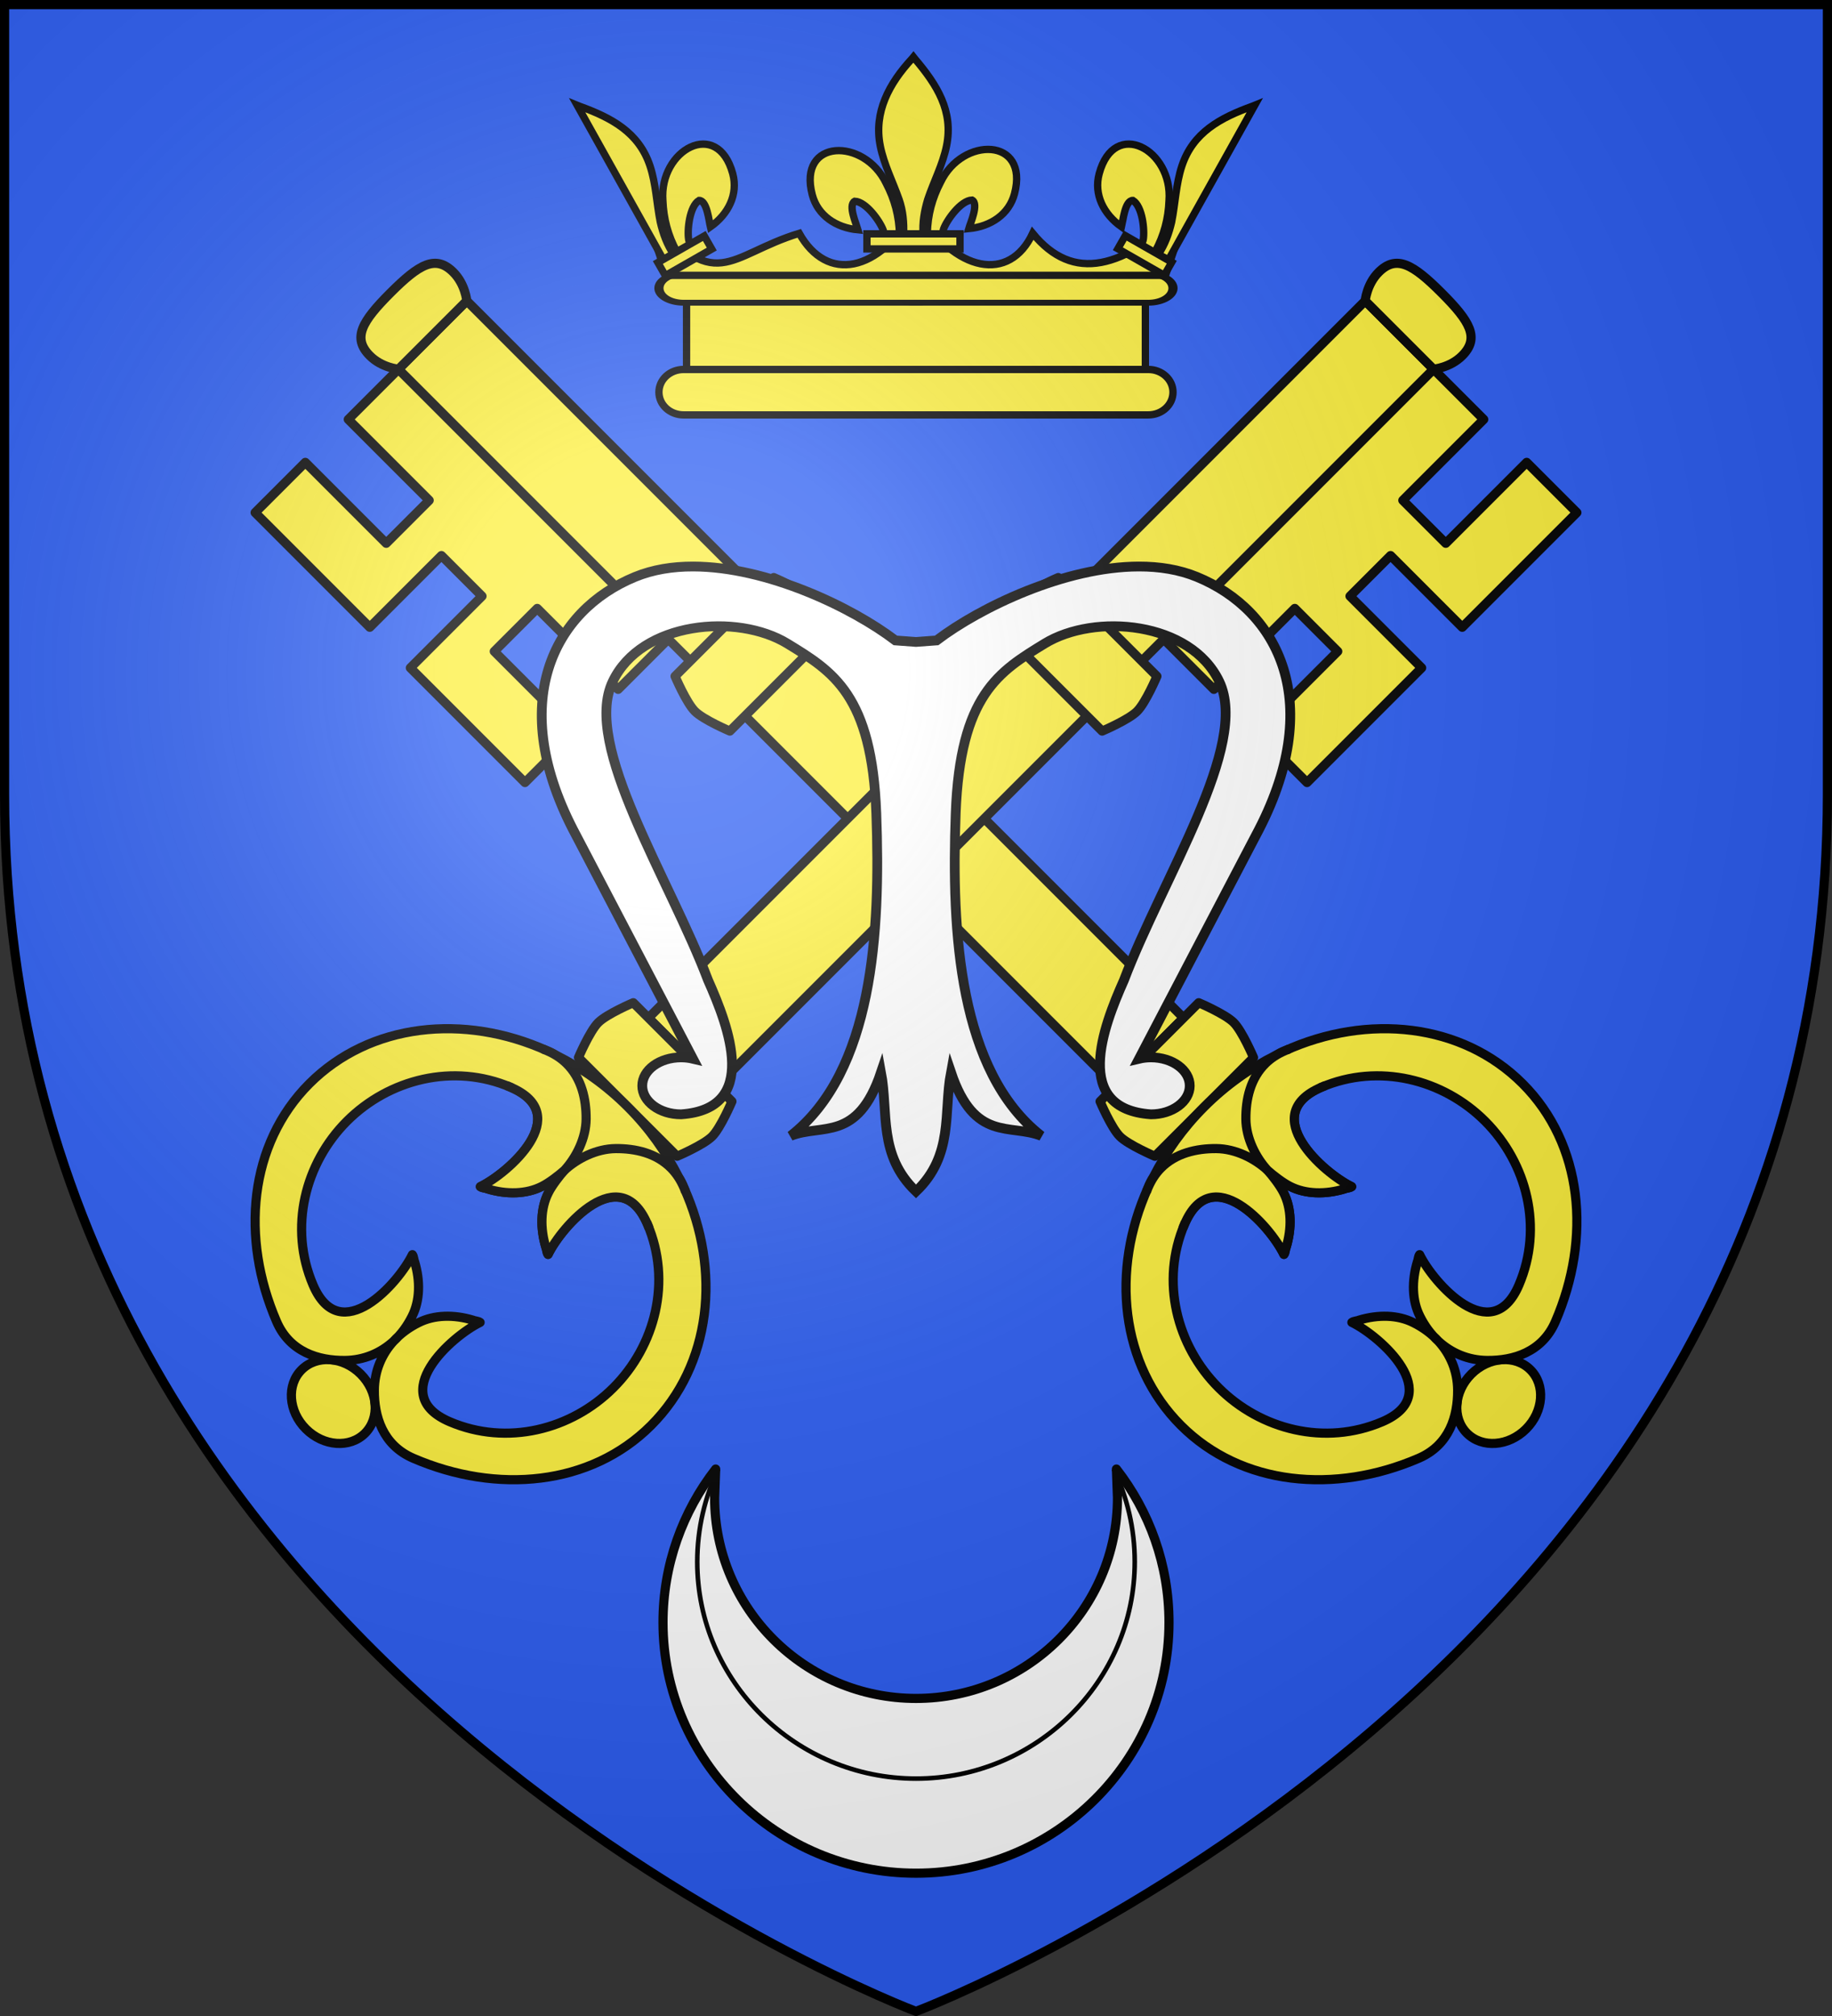 <?xml version="1.0" encoding="UTF-8" standalone="no"?>
<svg
   xmlns:dc="http://purl.org/dc/elements/1.1/"
   xmlns:cc="http://creativecommons.org/ns#"
   xmlns:rdf="http://www.w3.org/1999/02/22-rdf-syntax-ns#"
   xmlns:svg="http://www.w3.org/2000/svg"
   xmlns="http://www.w3.org/2000/svg"
   xmlns:xlink="http://www.w3.org/1999/xlink"
   xmlns:sodipodi="http://sodipodi.sourceforge.net/DTD/sodipodi-0.dtd"
   xmlns:inkscape="http://www.inkscape.org/namespaces/inkscape"
   width="600"
   height="660"
   viewBox="0 0 600 660"
   id="svg2"
   sodipodi:version="0.32"
   inkscape:version="0.46"
   sodipodi:docname="Blason_de_la_ville_de_Escherange-A_(Moselle).svg"
   inkscape:output_extension="org.inkscape.output.svg.inkscape"
   version="1.0">
  <rect x="0" y="0" width="600" height="660" fill="#333333" stroke="none"/>
  <sodipodi:namedview
     inkscape:window-height="977"
     inkscape:window-width="1280"
     inkscape:pageshadow="2"
     inkscape:pageopacity="0.0"
     guidetolerance="10.0"
     gridtolerance="10.0"
     objecttolerance="10.0"
     borderopacity="1.0"
     bordercolor="#666666"
     pagecolor="#ffffff"
     id="base"
     showgrid="false"
     inkscape:zoom="1.1863636"
     inkscape:cx="300"
     inkscape:cy="330"
     inkscape:window-x="-4"
     inkscape:window-y="-4"
     inkscape:current-layer="layer4"
     inkscape:object-nodes="true"
     inkscape:window-maximized="1" />
  <defs
     id="defs4">
    <radialGradient
       id="Gradient1"
       gradientUnits="userSpaceOnUse"
       cx="-80"
       cy="-80"
       r="405">
      <stop
         style="stop-color:#fff;stop-opacity:0.31"
         offset="0"
         id="stop7" />
      <stop
         style="stop-color:#fff;stop-opacity:0.25"
         offset="0.19"
         id="stop9" />
      <stop
         style="stop-color:#6b6b6b;stop-opacity:0.125"
         offset="0.6"
         id="stop11" />
      <stop
         style="stop-color:#000;stop-opacity:0.125"
         offset="1"
         id="stop13" />
    </radialGradient>
    <clipPath
       id="shield_cut">
      <path
         id="shield"
         d="M -298.5,-298.5 L 298.5,-298.5 L 298.5,-40 C 298.5,246.31 0,358.5 0,358.5 C 0,358.5 -298.5,246.31 -298.5,-40 L -298.5,-298.5 z" />
    </clipPath>
  </defs>
  <g
     id="layer4"
     inkscape:label="Fond écu"
     inkscape:groupmode="layer"
     transform="translate(300,300)">
    <use
       xlink:href="#shield"
       id="use18"
       style="fill:#2b5df2"
       x="0"
       y="0"
       width="600"
       height="660" />
  </g>
  <g
     id="layer3"
     inkscape:label="Meubles"
     inkscape:groupmode="layer"
     transform="translate(300,300)">
    <g
       style="display:inline"
       id="g13409"
       transform="matrix(1.6,0,0,1.6,-1352.867,-104.186)">
      <path
         d="M 844.781,-40.921 L 892.492,-40.921 L 892.492,-60.732 L 844.781,-60.732"
         id="path4344"
         style="fill:#fcef3c;fill-opacity:1;fill-rule:evenodd;stroke:#000000;stroke-width:1.5;stroke-linecap:round;stroke-linejoin:round;stroke-miterlimit:4;stroke-dasharray:none;stroke-opacity:1"
         sodipodi:nodetypes="cccc" />
      <path
         sodipodi:nodetypes="ccscc"
         d="M 842.579,-37.486 L 893.096,-37.486 C 895.895,-37.486 898.148,-39.56 898.148,-42.136 C 898.148,-44.712 895.895,-46.786 893.096,-46.786 L 842.579,-46.786"
         id="path6229"
         style="fill:#fcef3c;fill-opacity:1;fill-rule:evenodd;stroke:#000000;stroke-width:1.5;stroke-linecap:round;stroke-linejoin:round;stroke-miterlimit:4;stroke-dasharray:none;stroke-opacity:1" />
      <path
         d="M 846.287,-40.921 L 798.576,-40.921 L 798.576,-60.732 L 846.287,-60.732"
         id="path4084"
         style="fill:#fcef3c;fill-opacity:1;fill-rule:evenodd;stroke:#000000;stroke-width:1.5;stroke-linecap:round;stroke-linejoin:round;stroke-miterlimit:4;stroke-dasharray:none;stroke-opacity:1"
         sodipodi:nodetypes="cccc" />
      <g
         style="fill:#fcef3c;stroke-width:1.875;stroke-miterlimit:4;stroke-dasharray:none"
         transform="matrix(1,0,0,0.64,0,-24.11)"
         id="g12519">
        <path
           sodipodi:nodetypes="ccscc"
           style="fill:#fcef3c;fill-opacity:1;fill-rule:evenodd;stroke:#000000;stroke-width:1.875;stroke-linecap:round;stroke-linejoin:round;stroke-miterlimit:4;stroke-dasharray:none;stroke-opacity:1"
           id="path4122"
           d="M 844.579,-56.768 L 893.096,-56.768 C 895.895,-56.768 898.148,-58.842 898.148,-61.418 C 898.148,-63.994 895.895,-66.068 893.096,-66.068 L 844.579,-66.068" />
        <path
           sodipodi:nodetypes="ccscc"
           style="fill:#fcef3c;fill-opacity:1;fill-rule:evenodd;stroke:#000000;stroke-width:1.875;stroke-linecap:round;stroke-linejoin:round;stroke-miterlimit:4;stroke-dasharray:none;stroke-opacity:1"
           id="path4086"
           d="M 846.489,-56.768 L 797.972,-56.768 C 795.173,-56.768 792.92,-58.842 792.92,-61.418 C 792.92,-63.994 795.173,-66.068 797.972,-66.068 L 846.489,-66.068" />
      </g>
      <path
         sodipodi:nodetypes="ccscc"
         d="M 854.489,-37.486 L 797.972,-37.486 C 795.173,-37.486 792.92,-39.56 792.92,-42.136 C 792.92,-44.712 795.173,-46.786 797.972,-46.786 L 854.489,-46.786"
         id="path4088"
         style="fill:#fcef3c;fill-opacity:1;fill-rule:evenodd;stroke:#000000;stroke-width:1.5;stroke-linecap:round;stroke-linejoin:round;stroke-miterlimit:4;stroke-dasharray:none;stroke-opacity:1" />
      <path
         sodipodi:nodetypes="cccccccc"
         style="fill:#fcef3c;fill-opacity:1;fill-rule:evenodd;stroke:#000000;stroke-width:1.5;stroke-linecap:butt;stroke-linejoin:miter;stroke-miterlimit:4;stroke-dasharray:none;stroke-opacity:1"
         id="path7201"
         d="M 794.452,-66.039 L 896.616,-66.039 L 901.117,-79.57 C 887.87,-67.248 877.754,-64.506 869.43,-74.641 C 864.678,-64.508 853.638,-66.527 845.534,-79.57 C 837.9,-66.527 827.33,-64.508 821.638,-74.641 C 806.938,-70.165 804.627,-61.428 789.951,-79.57 L 794.452,-66.039 L 794.452,-66.039 z" />
      <path
         d="M 847.858,-74.663 C 847.943,-78.376 848.862,-81.827 850.572,-85.098 C 855.05,-94.519 868.728,-94.294 865.713,-82.772 C 864.602,-78.526 860.827,-76.03 856.344,-75.602 C 856.667,-76.721 858.447,-80.676 857.01,-81.45 C 854.713,-81.363 851.859,-77.392 851.173,-75.498 C 851.074,-75.226 851.102,-74.912 850.991,-74.645"
         id="path8660"
         style="fill:#fcef3c;fill-opacity:1;fill-rule:evenodd;stroke:#000000;stroke-width:1.5;stroke-linecap:butt;stroke-linejoin:miter;stroke-miterlimit:4;stroke-dasharray:none;stroke-opacity:1;display:inline" />
      <path
         d="M 842.162,-74.417 C 842.076,-78.13 841.158,-81.582 839.447,-84.852 C 834.969,-94.273 821.292,-94.048 824.307,-82.526 C 825.418,-78.28 829.192,-75.785 833.676,-75.357 C 833.352,-76.476 831.572,-80.431 833.009,-81.204 C 835.307,-81.117 838.16,-77.146 838.846,-75.253 C 838.945,-74.981 838.918,-74.667 839.028,-74.399"
         id="path8662"
         style="fill:#fcef3c;fill-opacity:1;fill-rule:evenodd;stroke:#000000;stroke-width:1.5;stroke-linecap:butt;stroke-linejoin:miter;stroke-miterlimit:4;stroke-dasharray:none;stroke-opacity:1" />
      <path
         d="M 844.745,-110.393 C 840.027,-105.307 836.86,-99.427 838.225,-92.531 C 838.979,-88.726 840.805,-85.202 842.093,-81.536 C 842.898,-79.237 843.104,-76.834 843.009,-74.417 L 847.011,-74.417 C 846.82,-76.852 847.24,-79.212 847.927,-81.536 C 849.154,-85.225 851.021,-88.723 851.795,-92.531 C 853.241,-99.649 849.847,-105.018 845.296,-110.37 L 845.018,-110.725 L 844.745,-110.393 L 844.745,-110.393 z"
         id="path8664"
         style="fill:#fcef3c;fill-opacity:1;fill-rule:nonzero;stroke:#000000;stroke-width:1.5;stroke-linecap:butt;stroke-linejoin:miter;stroke-miterlimit:4;stroke-dasharray:none;stroke-opacity:1" />
      <rect
         width="19.052"
         height="3.087"
         x="835.499"
         y="-74.537"
         id="rect8666"
         style="fill:#fcef3c;fill-opacity:1;stroke:#000000;stroke-width:1.5;stroke-miterlimit:4;stroke-dasharray:none;stroke-opacity:1" />
      <path
         d="M 796.551,-70.939 C 794.783,-74.206 793.868,-77.658 793.731,-81.346 C 792.944,-91.747 804.931,-98.338 808.03,-86.839 C 809.172,-82.601 807.133,-78.562 803.453,-75.966 C 803.179,-77.098 802.762,-81.415 801.13,-81.373 C 799.178,-80.158 798.671,-75.294 799.015,-73.31 C 799.064,-73.025 799.244,-72.766 799.281,-72.478"
         id="path11963"
         style="fill:#fcef3c;fill-opacity:1;fill-rule:evenodd;stroke:#000000;stroke-width:1.5;stroke-linecap:butt;stroke-linejoin:miter;stroke-miterlimit:4;stroke-dasharray:none;stroke-opacity:1;display:inline" />
      <path
         d="M 793.833,-69.238 L 795.938,-70.306 C 794.564,-72.325 793.757,-74.582 793.201,-76.942 C 792.437,-80.753 792.322,-84.716 791.104,-88.406 C 788.827,-95.304 783.216,-98.282 776.61,-100.67 L 776.192,-100.84 L 793.833,-69.238 L 793.833,-69.238 z"
         id="path11967"
         style="fill:#fcef3c;fill-opacity:1;fill-rule:nonzero;stroke:#000000;stroke-width:1.5;stroke-linecap:butt;stroke-linejoin:miter;stroke-miterlimit:4;stroke-dasharray:none;stroke-opacity:1" />
      <rect
         width="10.948"
         height="3.087"
         x="722.529"
         y="333.762"
         transform="matrix(0.868,-0.496,0.496,0.868,0,0)"
         id="rect11969"
         style="fill:#fcef3c;fill-opacity:1;stroke:#000000;stroke-width:1.5;stroke-miterlimit:4;stroke-dasharray:none;stroke-opacity:1" />
      <path
         d="M 894.516,-70.94 C 896.284,-74.206 897.199,-77.659 897.337,-81.347 C 898.124,-91.748 886.137,-98.339 883.038,-86.84 C 881.896,-82.602 883.934,-78.563 887.615,-75.967 C 887.889,-77.098 888.306,-81.415 889.937,-81.374 C 891.889,-80.159 892.396,-75.295 892.052,-73.311 C 892.003,-73.026 891.823,-72.766 891.787,-72.479"
         id="path12030"
         style="fill:#fcef3c;fill-opacity:1;fill-rule:evenodd;stroke:#000000;stroke-width:1.5;stroke-linecap:butt;stroke-linejoin:miter;stroke-miterlimit:4;stroke-dasharray:none;stroke-opacity:1;display:inline" />
      <path
         d="M 897.235,-69.239 L 895.129,-70.307 C 896.504,-72.326 897.31,-74.583 897.866,-76.942 C 898.631,-80.754 898.746,-84.717 899.963,-88.407 C 902.24,-95.305 907.851,-98.283 914.458,-100.671 L 914.875,-100.841 L 897.235,-69.239 L 897.235,-69.239 z"
         id="path12032"
         style="fill:#fcef3c;fill-opacity:1;fill-rule:nonzero;stroke:#000000;stroke-width:1.5;stroke-linecap:butt;stroke-linejoin:miter;stroke-miterlimit:4;stroke-dasharray:none;stroke-opacity:1" />
      <rect
         width="10.948"
         height="3.087"
         x="-745.696"
         y="-505.301"
         transform="matrix(-0.868,-0.496,-0.496,0.868,0,0)"
         id="rect12034"
         style="fill:#fcef3c;fill-opacity:1;stroke:#000000;stroke-width:1.5;stroke-miterlimit:4;stroke-dasharray:none;stroke-opacity:1" />
    </g>
    <g
       id="g18403"
       inkscape:label="Meubles"
       transform="matrix(1,0,0,-1,0,-44.199)">
      <g
         id="g14553">
        <use
           height="660"
           width="600"
           transform="matrix(-1,0,0,1,4e-4,0)"
           id="use14500"
           xlink:href="#g14489"
           y="0"
           x="0" />
        <g
           transform="matrix(0.707,-0.707,0.707,0.707,-11.756,10.24)"
           id="g14489">
          <path
             id="path19892"
             d="M 106.402,216.369 L 106.402,163.268 L 73.199,163.268 L 73.199,144.469 L 106.402,144.469 L 106.402,91.369 L 83.148,91.369 L 83.148,128.844 L 63.25,128.844 L 63.25,91.369 L 39.996,91.369 L 39.996,216.369 L 63.25,216.369 L 63.25,178.893 L 83.148,178.893 L 83.148,216.369 L 106.402,216.369 z"
             style="fill:#fcef3c;fill-opacity:1;stroke:#000000;stroke-width:3;stroke-linecap:butt;stroke-linejoin:round;stroke-miterlimit:4;stroke-dasharray:none;stroke-opacity:1" />
          <path
             id="path19894"
             d="M 8.355,216.369 L 39.996,216.369 L 39.996,-115.663 L 8.355,-115.663 L 8.355,216.369 z"
             style="fill:#fcef3c;fill-opacity:1;stroke:#000000;stroke-width:3;stroke-linecap:butt;stroke-linejoin:round;stroke-miterlimit:4;stroke-dasharray:none;stroke-opacity:1" />
          <path
             sodipodi:nodetypes="cscccsc"
             id="path19896"
             d="M 24.176,235.9 C 10.912,235.9 4.852,234.331 4.84,226.134 C 4.832,220.542 8.355,216.369 8.355,216.369 L 24.176,216.369 L 39.996,216.369 C 39.996,216.369 43.52,220.542 43.512,226.134 C 43.5,234.331 37.44,235.9 24.176,235.9 z"
             style="fill:#fcef3c;fill-opacity:1;stroke:#000000;stroke-width:3;stroke-linecap:butt;stroke-linejoin:round;stroke-miterlimit:4;stroke-dasharray:none;stroke-opacity:1" />
          <path
             sodipodi:nodetypes="cczcczc"
             style="fill:#fcef3c;fill-opacity:1;stroke:#000000;stroke-width:3;stroke-linecap:butt;stroke-linejoin:round;stroke-miterlimit:4;stroke-dasharray:none;stroke-opacity:1"
             d="M 1.324,-115.663 L 47.027,-115.663 C 47.027,-115.663 50.543,-124.373 50.543,-128.358 C 50.543,-132.343 47.027,-141.053 47.027,-141.053 L 1.324,-141.053 C 1.324,-141.053 -2.192,-132.343 -2.192,-128.358 C -2.192,-124.373 1.324,-115.663 1.324,-115.663 z"
             id="path19898" />
          <path
             style="fill:#fcef3c;stroke:#000000;stroke-width:3;stroke-linecap:butt;stroke-linejoin:miter;marker:none;stroke-miterlimit:4;stroke-dasharray:none;stroke-dashoffset:0;stroke-opacity:1;visibility:visible;display:inline;overflow:visible;enable-background:accumulate"
             d="M 24.176,-264.784 C 32.292,-264.784 38.872,-270.468 38.872,-277.479 C 38.872,-284.49 32.292,-290.174 24.176,-290.174 C 16.059,-290.174 9.479,-284.49 9.479,-277.479 C 9.479,-270.468 16.059,-264.784 24.176,-264.784 z"
             id="path19902" />
          <path
             sodipodi:nodetypes="cccsssscccssscccccccssscccssssccc"
             id="path19904"
             d="M 24.176,-141.053 C 14.107,-141.053 4.492,-142.726 -4.369,-145.692 C -5.393,-145.959 -6.427,-146.258 -7.478,-146.73 C -35.421,-157.284 -54.959,-181.397 -54.959,-209.413 C -54.959,-237.428 -35.185,-261.114 -7.478,-272.096 C 2.727,-276.14 11.338,-271.396 17.322,-265.321 C 21.754,-260.822 23.915,-255.24 24.176,-249.574 C 24.332,-246.174 23.782,-242.738 22.692,-239.503 C 20.911,-234.041 16.423,-229.373 10.61,-226.258 C 9.981,-226.034 9.212,-225.255 8.49,-225.16 C 11.845,-234.808 13.691,-263.67 -7.478,-255.189 C -26.438,-247.593 -37.578,-228.854 -37.578,-209.413 C -37.578,-189.971 -26.433,-171.222 -7.478,-163.636 C 13.697,-155.162 11.845,-184.018 8.49,-193.666 C 9.212,-193.571 9.981,-192.791 10.61,-192.567 C 16.423,-189.452 20.911,-184.784 22.692,-179.322 C 23.782,-176.087 24.332,-172.651 24.176,-169.251 C 24.025,-172.53 23.95,-173.613 25.659,-179.322 C 27.44,-184.784 31.929,-189.452 37.742,-192.567 C 38.371,-192.791 39.139,-193.571 39.861,-193.666 C 36.506,-184.018 34.657,-155.159 55.83,-163.636 C 74.766,-171.218 85.858,-189.971 85.858,-209.413 C 85.858,-228.854 74.771,-247.596 55.83,-255.189 C 34.662,-263.674 36.506,-234.808 39.861,-225.16 C 39.139,-225.255 38.371,-226.034 37.742,-226.258 C 31.929,-229.373 27.44,-234.041 25.659,-239.503 C 24.57,-242.738 24.019,-246.174 24.176,-249.574 C 24.436,-255.24 26.597,-260.822 31.029,-265.321 C 37.014,-271.396 45.625,-276.14 55.83,-272.096 C 83.537,-261.114 103.31,-237.428 103.31,-209.413 C 103.31,-181.397 83.773,-157.284 55.83,-146.73 C 54.583,-146.171 53.363,-145.784 52.155,-145.509 C 43.45,-142.661 34.032,-141.053 24.176,-141.053 z"
             style="fill:#fcef3c;fill-opacity:1;stroke:#000000;stroke-width:3;stroke-linecap:butt;stroke-linejoin:round;stroke-miterlimit:4;stroke-dasharray:none;stroke-opacity:1" />
          <path
             sodipodi:nodetypes="ccsccccc"
             id="path19906"
             d="M 55.83,-146.73 C 53.278,-145.718 50.817,-145.233 48.481,-145.204 C 41.474,-145.117 35.518,-148.948 31.029,-153.504 C 26.597,-158.004 24.436,-164.684 24.176,-170.35 C 24.316,-172.902 24.842,-176.896 25.659,-179.322 C 27.44,-184.784 31.929,-189.452 37.742,-192.567 C 38.371,-192.791 39.139,-193.571 39.861,-193.666 C 36.506,-184.018 34.662,-155.151 55.83,-163.636"
             style="fill:#fcef3c;fill-opacity:1;stroke:#000000;stroke-width:3;stroke-linecap:square;stroke-linejoin:round;stroke-miterlimit:4;stroke-dasharray:none;stroke-opacity:1" />
          <path
             style="fill:#fcef3c;fill-opacity:1;stroke:#000000;stroke-width:3;stroke-linecap:square;stroke-linejoin:round;stroke-miterlimit:4;stroke-dasharray:none;stroke-opacity:1"
             d="M -7.478,-146.73 C -4.927,-145.718 -2.466,-145.233 -0.13,-145.204 C 6.878,-145.117 12.833,-148.948 17.322,-153.504 C 21.754,-158.004 23.915,-164.684 24.176,-170.35 C 24.036,-172.902 23.509,-176.896 22.692,-179.322 C 20.911,-184.784 16.423,-189.452 10.61,-192.567 C 9.981,-192.791 9.212,-193.571 8.49,-193.666 C 11.845,-184.018 13.689,-155.151 -7.478,-163.636"
             id="path19908"
             sodipodi:nodetypes="ccsccccc" />
          <path
             id="path19921"
             d="M 1.324,81.212 L 47.027,81.212 C 47.027,81.212 50.543,72.502 50.543,68.517 C 50.543,64.532 47.027,55.822 47.027,55.822 L 1.324,55.822 C 1.324,55.822 -2.192,64.532 -2.192,68.517 C -2.192,72.502 1.324,81.212 1.324,81.212 z"
             style="fill:#fcef3c;fill-opacity:1;stroke:#000000;stroke-width:3;stroke-linecap:butt;stroke-linejoin:round;stroke-miterlimit:4;stroke-dasharray:none;stroke-opacity:1"
             sodipodi:nodetypes="cczcczc" />
        </g>
      </g>
    </g>
    <path
       style="fill:#ffffff;fill-opacity:1;stroke:#000000;stroke-width:3.2;stroke-linejoin:miter;stroke-miterlimit:4;stroke-dasharray:none;stroke-opacity:1;display:inline"
       d="M -72.95,-114.536 C -79.715,-114.552 -86.169,-113.53 -92,-111.136 C -118.657,-100.189 -134.633,-69.835 -111.25,-26.386 L -73.05,46.614 C -74.275,46.325 -75.594,46.164 -76.95,46.164 C -83.966,46.164 -89.65,50.314 -89.65,55.464 C -89.65,60.615 -83.966,64.814 -76.95,64.814 C -51.095,63.036 -61.23,36.331 -68.1,20.914 C -80.877,-12.787 -109.275,-55.936 -99.35,-76.836 C -89.969,-96.59 -58.554,-99.363 -42.1,-89.286 C -27.206,-80.163 -14.439,-72.57 -13,-33.686 C -11.561,5.199 -14.076,50.778 -41.05,71.864 C -30.792,67.785 -19.19,74.029 -11.45,51.064 C -8.989,64.231 -12.468,78.149 -2.0000001e-06,90.064 C 12.468,78.149 8.989,64.231 11.45,51.064 C 19.19,74.029 30.792,67.785 41.05,71.864 C 14.076,50.778 11.561,5.199 13,-33.686 C 14.439,-72.57 27.206,-80.163 42.1,-89.286 C 58.554,-99.363 89.969,-96.59 99.35,-76.836 C 109.274,-55.936 80.877,-12.787 68.1,20.914 C 61.23,36.331 51.095,63.036 76.95,64.814 C 83.966,64.814 89.65,60.615 89.65,55.464 C 89.65,50.314 83.966,46.164 76.95,46.164 C 75.594,46.164 74.275,46.325 73.05,46.614 L 111.25,-26.386 C 134.633,-69.835 118.657,-100.189 92,-111.136 C 86.169,-113.53 79.715,-114.552 72.95,-114.536 C 48.791,-114.476 21.044,-101.211 6.75,-90.336 L -2.0000001e-06,-89.836 L -6.75,-90.336 C -21.044,-101.211 -48.791,-114.476 -72.95,-114.536 z"
       id="path9071" />
    <g
       id="g7424"
       transform="translate(-209.259,113.473)">
      <path
         style="fill:#ffffff;fill-opacity:1;fill-rule:nonzero;stroke:#000000;stroke-width:3;stroke-linecap:butt;stroke-linejoin:round;marker:none;marker-start:none;marker-mid:none;marker-end:none;stroke-miterlimit:4;stroke-dasharray:none;stroke-dashoffset:0;stroke-opacity:1;visibility:visible;display:inline;overflow:visible;enable-background:accumulate"
         d="M 143.649,67.466 C 132.849,81.351 126.399,98.776 126.399,117.685 C 126.399,163.004 163.768,199.779 209.274,199.779 C 254.78,199.779 292.117,163.004 292.117,117.685 C 292.117,98.776 285.699,81.351 274.899,67.466 L 275.242,76.904 C 275.242,113.159 245.678,142.56 209.274,142.56 C 172.869,142.56 143.305,113.159 143.305,76.904 L 143.649,67.466 z"
         id="path6588" />
      <path
         style="fill:none;fill-opacity:1;fill-rule:nonzero;stroke:#000000;stroke-width:1.5;stroke-linecap:butt;stroke-linejoin:round;marker:none;marker-start:none;marker-mid:none;marker-end:none;stroke-miterlimit:4;stroke-dasharray:none;stroke-dashoffset:0;stroke-opacity:1;visibility:visible;display:inline;overflow:visible;enable-background:accumulate"
         d="M 144.492,67.466 C 140.095,76.679 137.617,86.971 137.617,97.841 C 137.617,137.021 169.932,168.81 209.274,168.81 C 248.615,168.81 280.899,137.021 280.899,97.841 C 280.899,86.971 278.413,76.679 274.024,67.466"
         id="path6536"
         sodipodi:nodetypes="csssc" />
    </g>
  </g>
  <g
     id="layer2"
     inkscape:label="Reflet final"
     inkscape:groupmode="layer"
     transform="translate(300,300)"
     sodipodi:insensitive="true">
    <use
       xlink:href="#shield"
       id="use22"
       style="fill:url(#Gradient1)"
       x="0"
       y="0"
       width="600"
       height="660" />
  </g>
  <g
     id="layer1"
     inkscape:label="Contour final"
     inkscape:groupmode="layer"
     transform="translate(300,300)"
     sodipodi:insensitive="true">
    <use
       xlink:href="#shield"
       style="fill:none;stroke:#000000;stroke-width:3"
       id="use25"
       x="0"
       y="0"
       width="600"
       height="660" />
  </g>
</svg>
